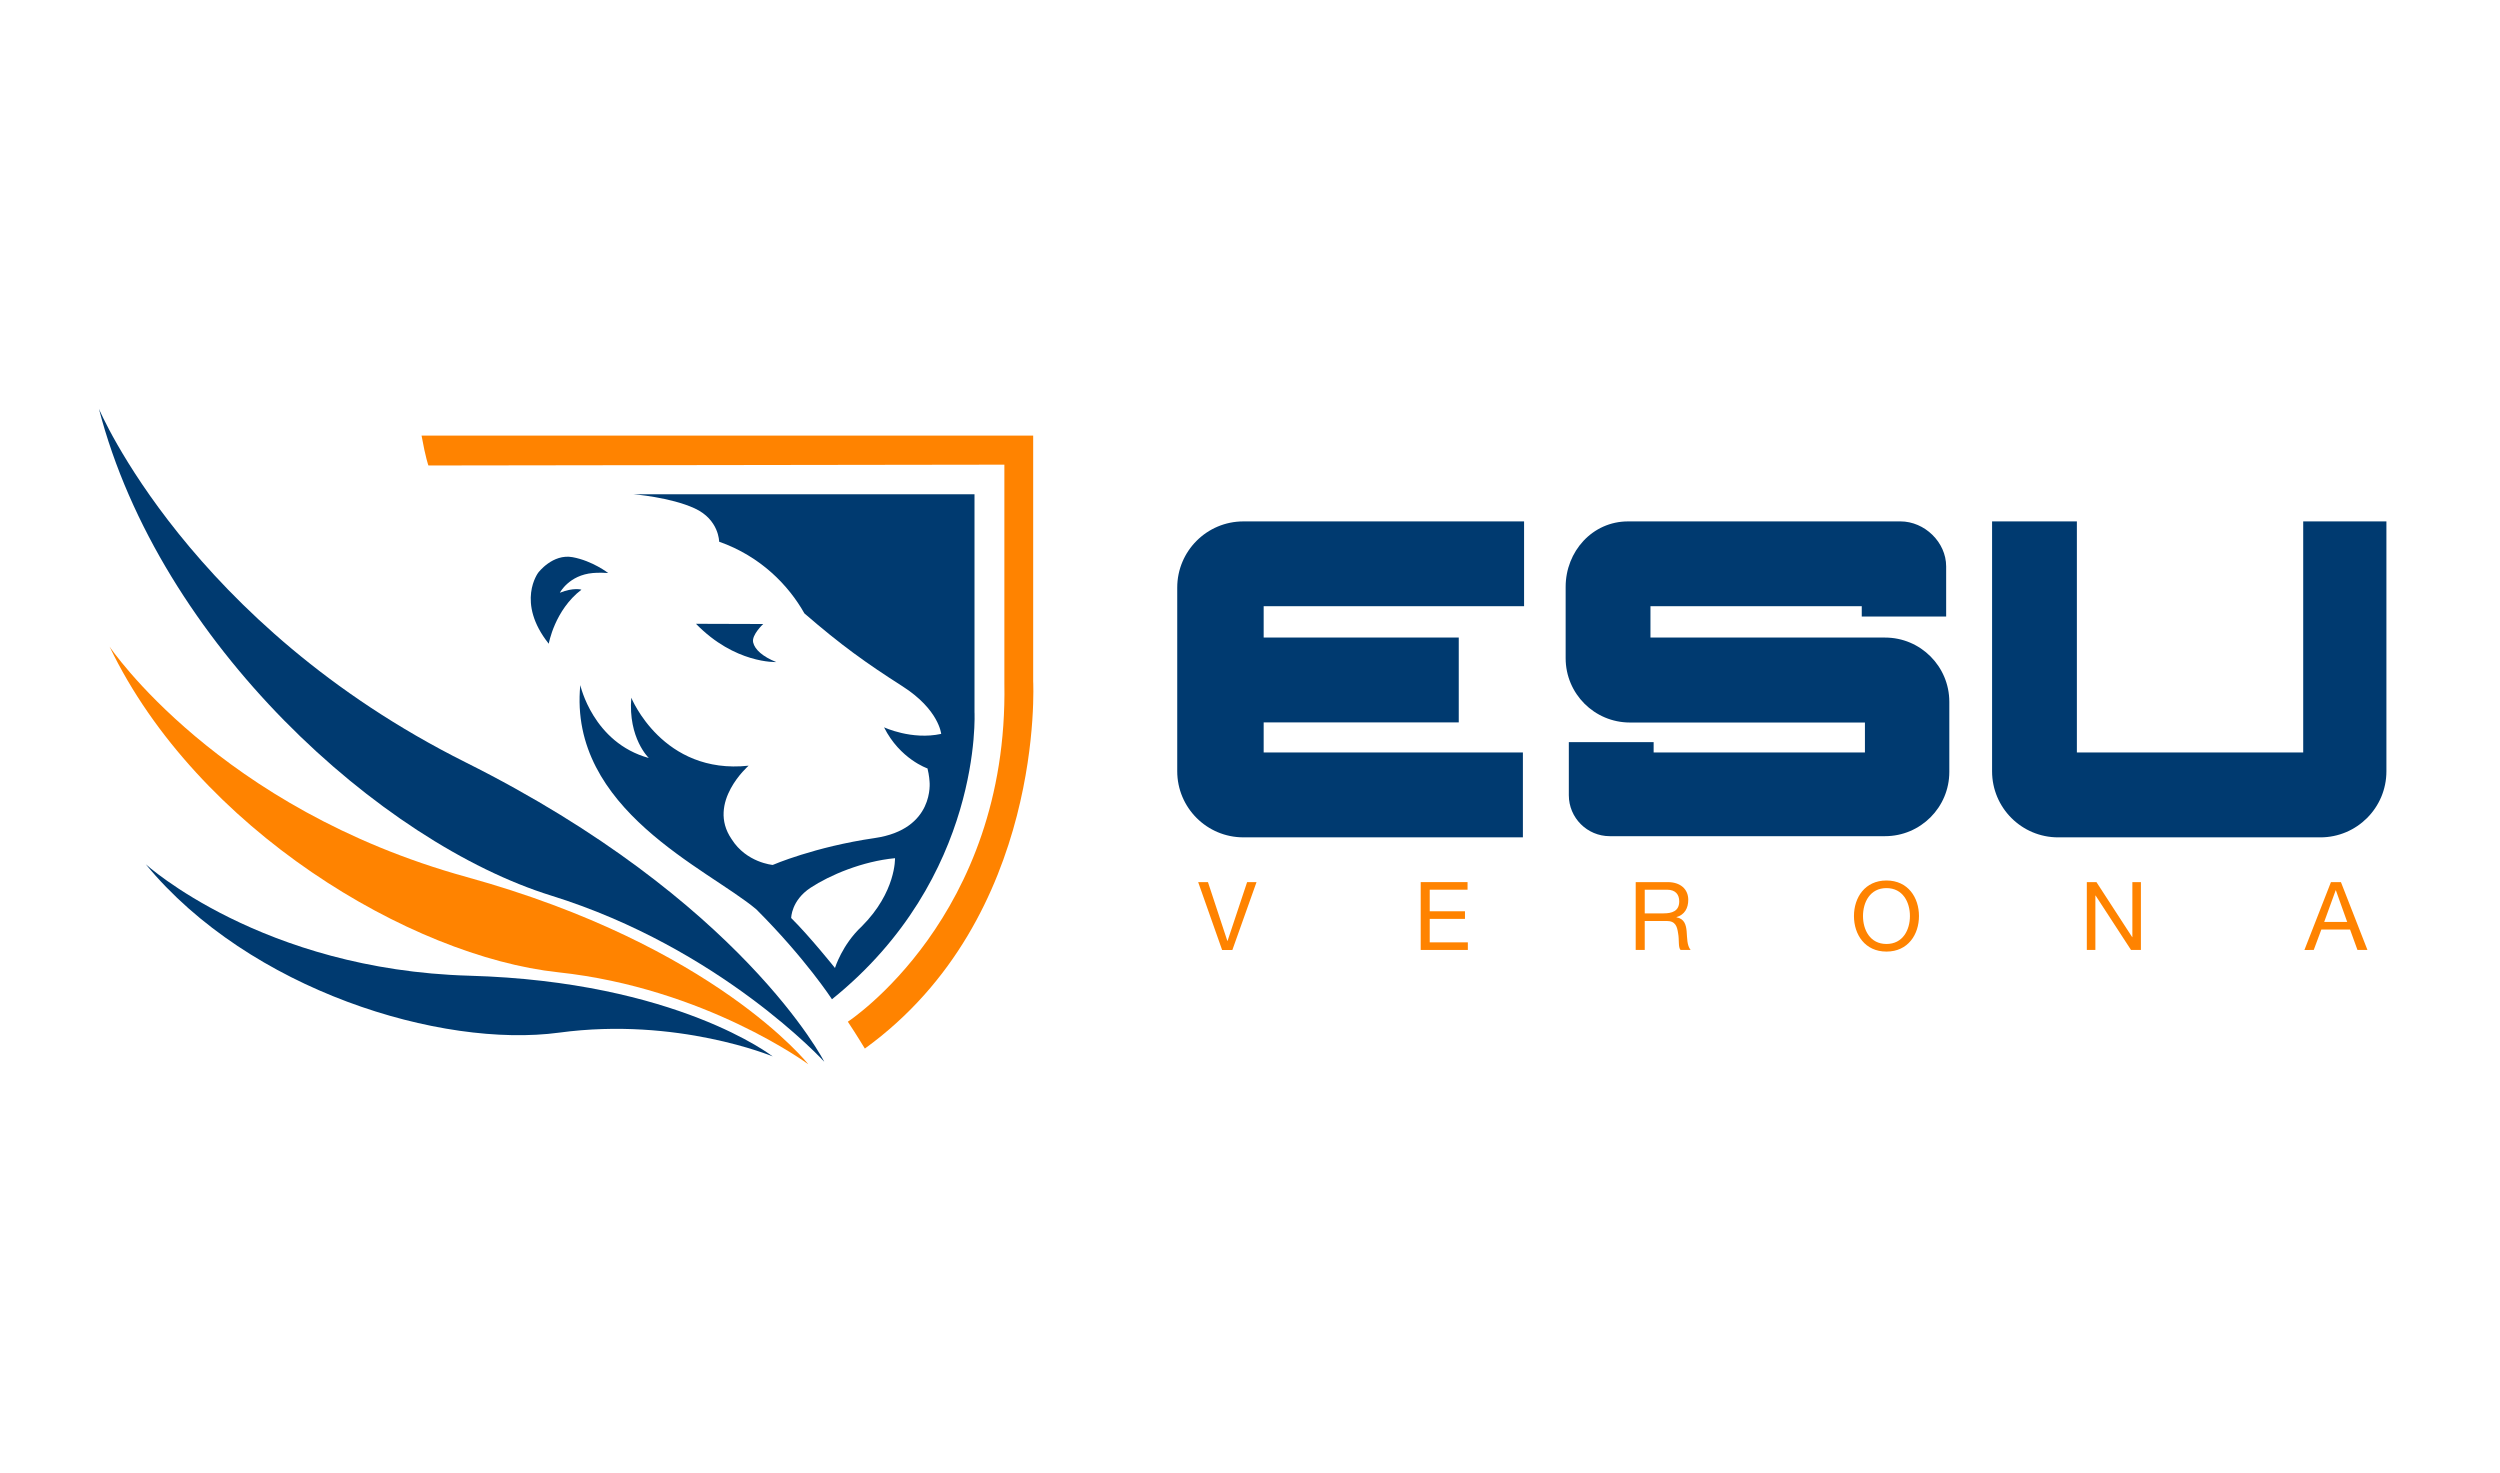 <?xml version="1.0" encoding="utf-8"?>
<!-- Generator: Adobe Illustrator 17.0.0, SVG Export Plug-In . SVG Version: 6.00 Build 0)  -->
<!DOCTYPE svg PUBLIC "-//W3C//DTD SVG 1.1//EN" "http://www.w3.org/Graphics/SVG/1.1/DTD/svg11.dtd">
<svg version="1.1" id="Layer_1" xmlns="http://www.w3.org/2000/svg" xmlns:xlink="http://www.w3.org/1999/xlink" x="0px" y="0px"
	 width="152.75px" height="90px" viewBox="0 0 152.75 90" enable-background="new 0 0 152.75 90" xml:space="preserve">
<g>
	<path fill="#FF8300" d="M25.757,26.615h37.37v15.008c0,0,0.771,14.439-10.285,22.445c0,0-0.503-0.837-1.039-1.642
		c0,0,9.816-6.399,9.564-20.67V28.391l-35.192,0.05C26.176,28.441,26.008,28.005,25.757,26.615z"/>
	<path fill="#003A70" d="M59.542,43.499V30.2H38.705c0,0,2.253,0.176,3.744,0.863c1.491,0.687,1.491,2.035,1.491,2.035
		c2.546,0.896,4.254,2.68,5.209,4.38c2.244,1.943,3.769,3.032,5.996,4.456c2.228,1.424,2.362,2.906,2.362,2.906
		c-1.801,0.394-3.492-0.402-3.492-0.402c0.972,1.943,2.655,2.513,2.655,2.513c0.109,0.436,0.126,0.804,0.126,0.804
		s0.335,2.914-3.35,3.45c-3.685,0.536-6.231,1.642-6.231,1.642s-1.608-0.134-2.513-1.575c-1.541-2.244,1.039-4.489,1.039-4.489
		c-5.259,0.569-7.169-4.154-7.169-4.154c-0.201,2.479,1.072,3.685,1.072,3.685c-3.417-0.938-4.188-4.456-4.188-4.456
		c-0.737,7.605,7.806,11.223,10.754,13.702c3.015,3.015,4.623,5.494,4.623,5.494C60.078,53.616,59.542,43.499,59.542,43.499z
		 M52.65,56.606c-1.198,1.114-1.633,2.538-1.633,2.538s-1.545-1.935-2.676-3.053c0,0,0-1.068,1.181-1.847
		c1.181-0.779,3.178-1.621,5.163-1.809C54.685,52.436,54.76,54.496,52.65,56.606z"/>
	<path fill="#003A70" d="M42.524,38.114l4.108,0.013c0,0-0.716,0.666-0.616,1.118c0.1,0.452,0.603,0.879,1.407,1.206
		C47.424,40.451,44.905,40.564,42.524,38.114z"/>
	<path fill="#003A70" d="M33.529,39.333c0,0,0.352-2.048,1.997-3.304c0,0-0.477-0.151-1.319,0.188c0,0,0.553-1.08,2.023-1.206
		c0,0,0.364-0.038,0.93,0c0,0-0.955-0.741-2.173-0.967c-1.219-0.226-2.098,0.942-2.098,0.942S31.507,36.795,33.529,39.333z"/>
	<path fill="#003A70" d="M6.043,24.974c0,0,5.528,13.166,22.412,21.608s21.909,18.291,21.909,18.291s-6.332-6.935-16.683-10.151
		C23.329,51.506,9.761,39.345,6.043,24.974z"/>
	<path fill="#FF8300" d="M6.697,39.513c0,0,6.642,9.883,21.817,14.073s20.872,11.44,20.872,11.44s-6.297-4.655-15.285-5.62
		C25.113,58.441,12.053,50.674,6.697,39.513z"/>
	<path fill="#003A70" d="M8.907,52.807c0,0,7.099,6.452,19.775,6.809s18.529,4.931,18.529,4.931s-5.822-2.429-13.039-1.454
		C26.957,64.068,15.246,60.507,8.907,52.807z"/>
</g>
<g>
	<path fill="#003A70" d="M75.972,31.858h17.149v5.182H77.21v1.915h11.92v5.182H77.21v1.839h15.839v5.186H75.972
		c-2.233,0-4.043-1.81-4.043-4.043V35.901C71.929,33.669,73.739,31.858,75.972,31.858z"/>
	<path fill="#003A70" d="M126.898,31.858h-5.182v15.268c0,2.23,1.808,4.037,4.037,4.037h16.02c2.23,0,4.037-1.808,4.037-4.037
		V31.858h-5.084v14.119h-13.829V31.858z"/>
	<g>
		<path fill="#FF8300" d="M75.298,58.043h-0.627l-1.463-4.146h0.598l1.185,3.594h0.012l1.196-3.594h0.575L75.298,58.043z"/>
		<path fill="#FF8300" d="M86.804,53.897h2.863v0.464h-2.311v1.318h2.154v0.465h-2.154v1.434h2.329v0.464h-2.88V53.897z"/>
		<path fill="#FF8300" d="M99.942,53.897h1.951c0.778,0,1.26,0.424,1.26,1.086c0,0.499-0.221,0.912-0.72,1.051v0.012
			c0.482,0.093,0.581,0.447,0.621,0.853c0.035,0.407,0.012,0.86,0.244,1.144h-0.615c-0.157-0.168-0.07-0.615-0.151-1.022
			c-0.058-0.406-0.157-0.749-0.691-0.749h-1.347v1.771h-0.552V53.897z M101.643,55.807c0.517,0,0.958-0.133,0.958-0.737
			c0-0.406-0.221-0.708-0.737-0.708h-1.37v1.446H101.643z"/>
		<path fill="#FF8300" d="M115.263,53.798c1.318,0,1.986,1.045,1.986,2.172c0,1.127-0.668,2.172-1.986,2.172
			s-1.986-1.045-1.986-2.172C113.277,54.843,113.945,53.798,115.263,53.798z M115.263,57.677c1.01,0,1.434-0.871,1.434-1.707
			c0-0.836-0.424-1.707-1.434-1.707c-1.01,0-1.434,0.871-1.434,1.707C113.829,56.806,114.252,57.677,115.263,57.677z"/>
		<path fill="#FF8300" d="M127.506,53.897h0.587l2.183,3.362h0.012v-3.362h0.522v4.146h-0.604l-2.166-3.327h-0.012v3.327h-0.523
			V53.897z"/>
		<path fill="#FF8300" d="M142.421,53.897h0.61l1.62,4.146h-0.61l-0.453-1.249h-1.754l-0.465,1.249H140.8L142.421,53.897z
			 M142.008,56.33h1.405l-0.691-1.934h-0.012L142.008,56.33z"/>
	</g>
	<path fill="#003A70" d="M99.47,31.858c-2.169,0-3.809,1.831-3.809,4v4.36c0,2.169,1.759,3.928,3.928,3.928h14.358v1.83h-12.91
		v-0.632h-5.182v1.899v1.346l0,0c0,1.381,1.12,2.501,2.501,2.501h16.819c2.169,0,3.928-1.759,3.928-3.928v-4.279
		c0-2.169-1.759-3.928-3.928-3.928h-14.332v-1.915h12.91v0.632h5.157v-1.75v-1.316v0c0-1.478-1.317-2.749-2.795-2.749H99.47z"/>
</g>
</svg>
